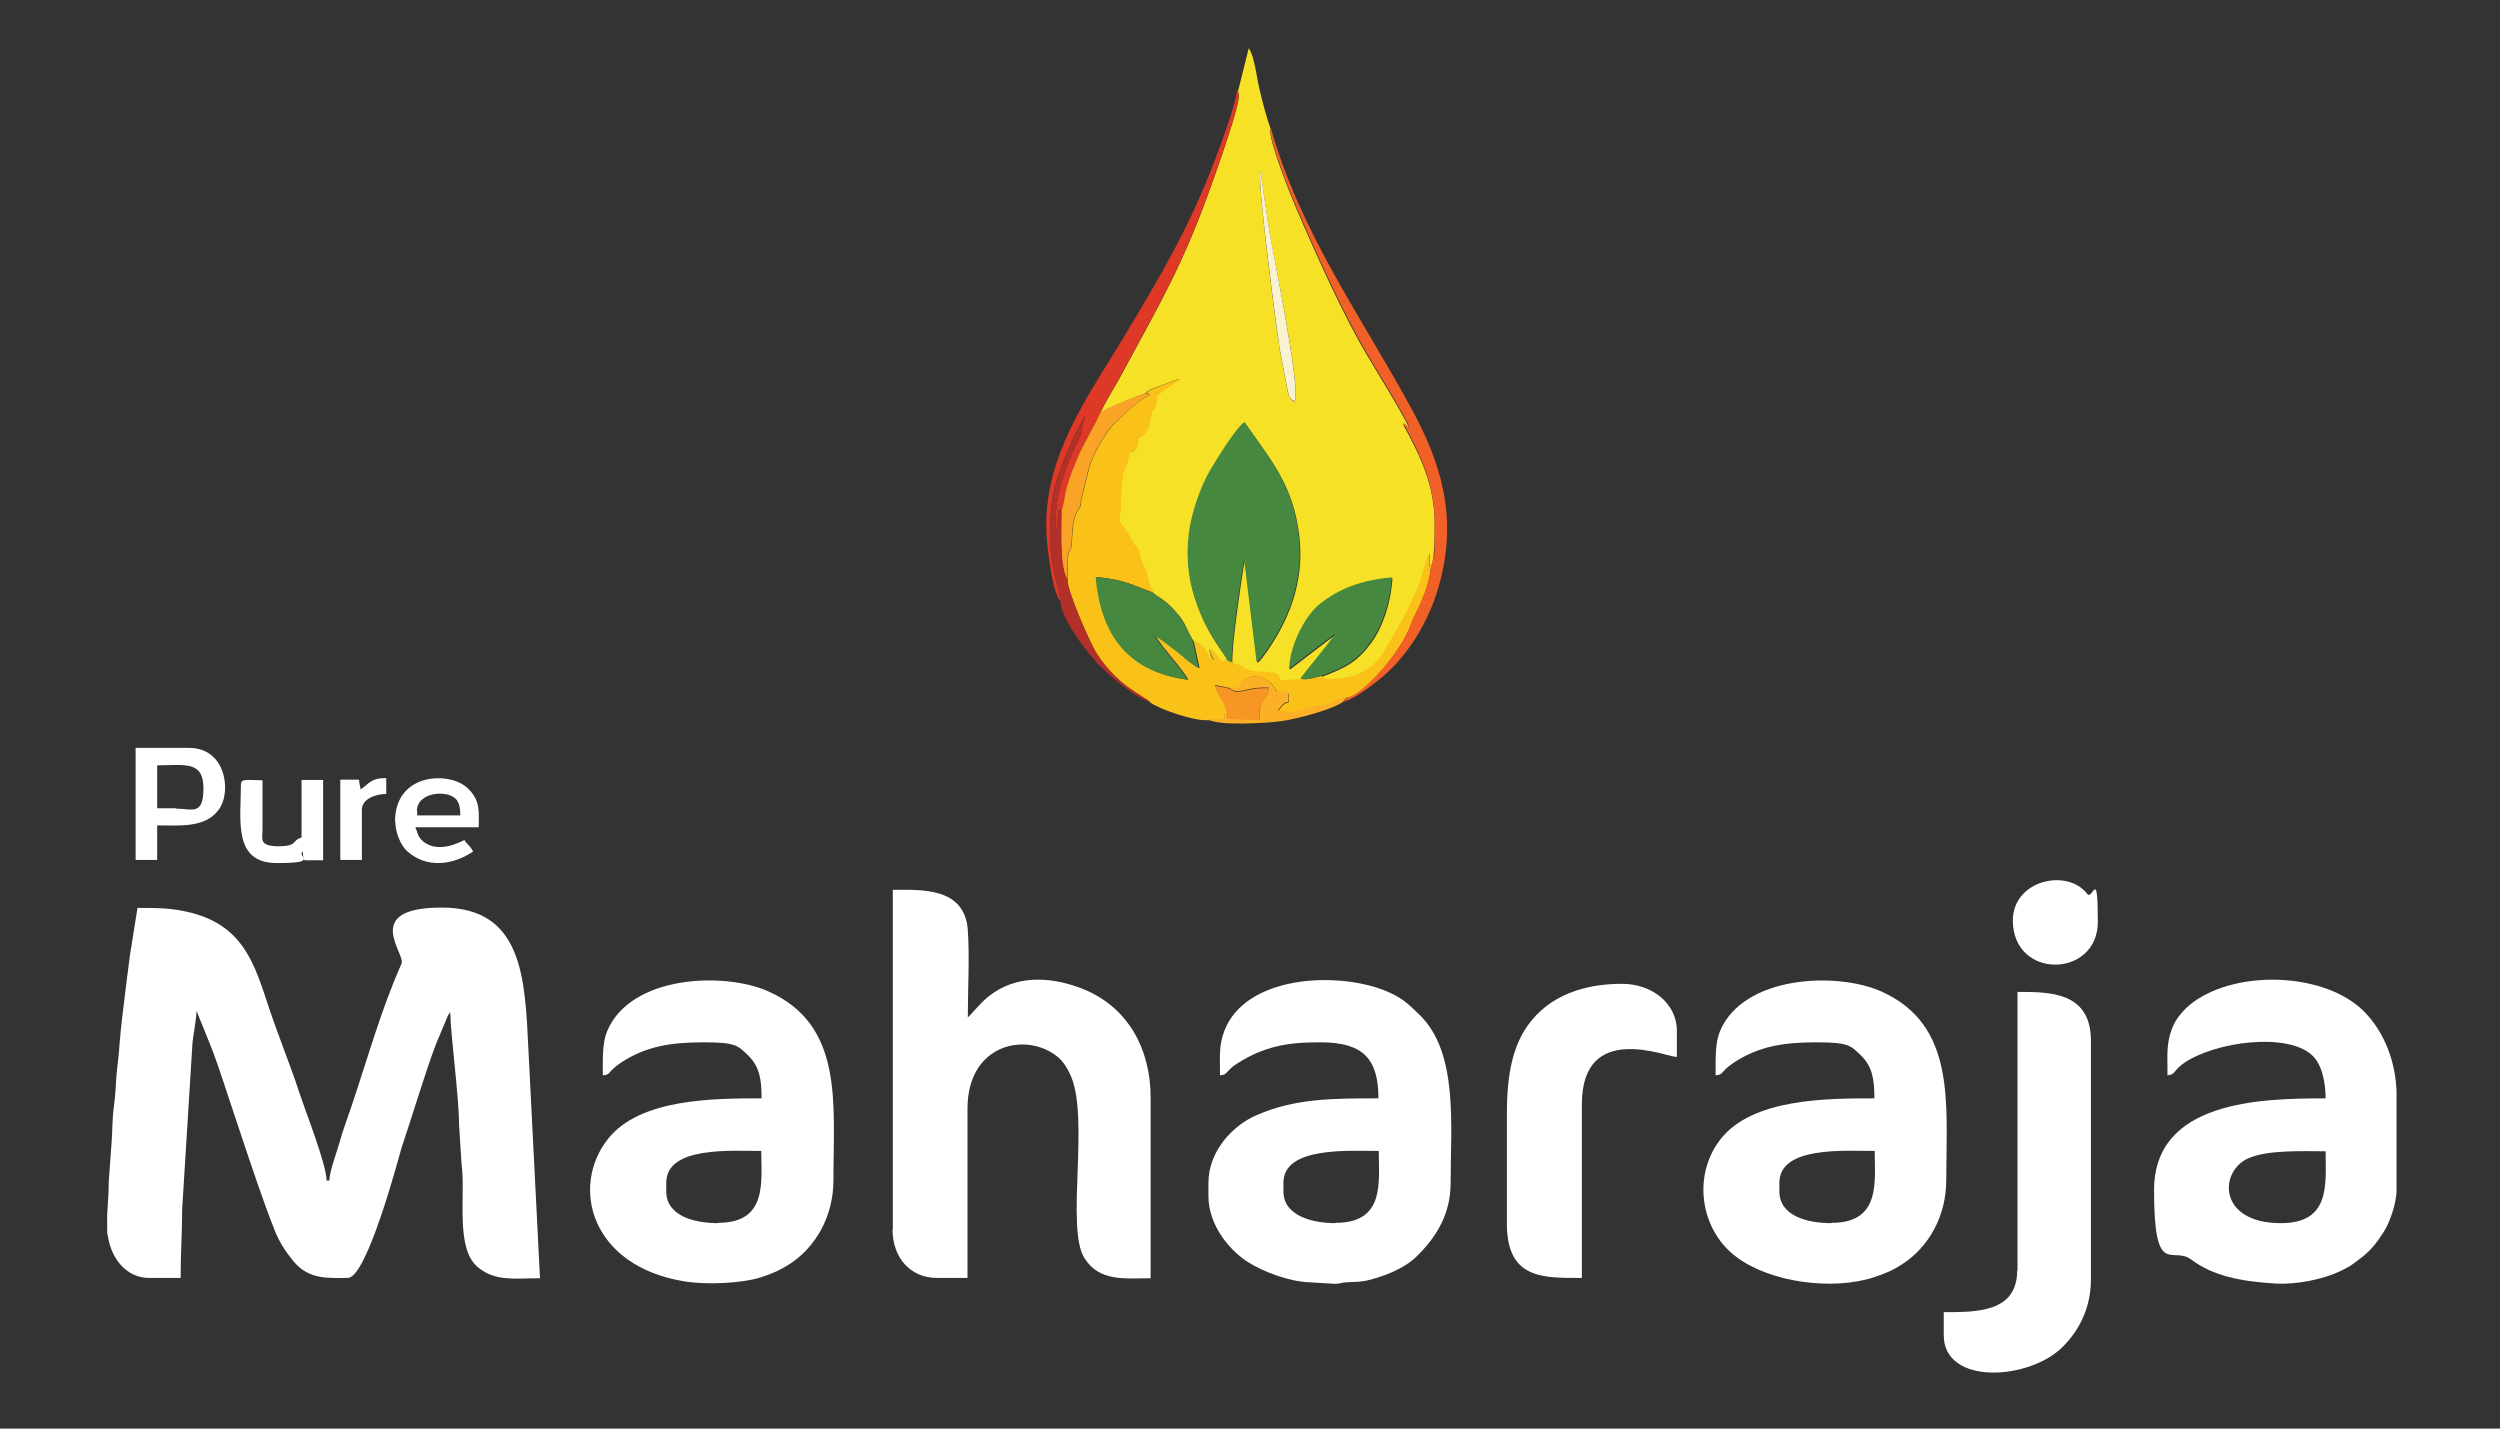 <?xml version="1.0" encoding="UTF-8"?> <svg xmlns="http://www.w3.org/2000/svg" width="140" height="80" viewBox="0 0 140 80" fill="none"><rect x="0" y="0" width="140" height="80" fill="#333333" stroke="none"/><path fill-rule="evenodd" clip-rule="evenodd" d="M69.282 5.107C69.422 5.264 69.317 5.089 69.37 5.316C69.475 5.821 68.057 9.743 67.917 10.144C66.237 14.902 65.012 16.871 62.755 21.072C62.387 21.752 61.915 22.466 61.617 23.128C61.95 22.884 63.682 22.17 64.102 22.048C64.295 21.839 64.732 21.682 65.047 21.577C65.38 21.473 65.712 21.298 66.08 21.211L64.785 22.117C64.68 23.355 64.557 22.518 64.4 23.425C64.33 23.808 64.365 23.843 64.207 24.105L64.102 24.244C63.91 24.471 63.927 24.401 63.735 24.505C63.665 25.464 63.385 25.255 63.245 25.325L63.087 25.987C62.667 27.05 62.947 25.795 62.79 27.189C62.702 27.834 62.755 27.73 62.755 28.305C62.755 28.95 62.422 29.054 63 29.664L63.035 29.699L63.332 30.222C63.367 30.274 63.42 30.379 63.437 30.431C63.63 30.745 63.542 30.431 63.7 30.728C63.787 30.884 63.77 30.884 63.787 31.041C63.91 31.616 64.085 31.686 64.19 32.087C64.522 33.481 64.365 32.593 64.575 33.203C64.785 33.377 65.065 33.534 65.257 33.691C65.52 33.9 65.712 34.109 65.905 34.335C66.377 34.841 66.447 35.259 66.815 35.869C67.165 36.078 67.235 36.026 67.48 36.392C67.672 36.671 67.655 36.863 67.97 36.985C67.777 36.688 67.742 36.671 67.742 36.357C68.022 36.532 68.215 36.863 68.407 37.089L68.705 36.95C68.635 36.758 68.635 36.793 68.512 36.601C67.917 35.765 67.462 34.998 67.095 33.987C66.622 32.732 66.43 31.372 66.605 29.943C66.762 28.723 67.252 27.346 67.777 26.423C68.197 25.673 69.23 24.035 69.72 23.686C71.085 25.673 72.432 27.12 72.765 30.048C73.062 32.593 72.17 34.858 70.7 36.828C70.577 36.985 70.56 37.037 70.402 37.107L69.702 31.355C69.527 32.418 68.932 36.357 69.02 37.142C69.352 37.368 69.23 37.142 69.65 37.42C70.105 37.752 70.472 37.612 71.225 37.717C71.68 37.786 71.557 37.804 71.715 38.17L72.852 38.065C73.027 37.752 74.515 36.044 74.777 35.555L72.222 37.508C72.292 36.009 73.202 34.457 73.955 33.865C75.022 33.028 76.23 32.54 77.98 32.383C77.892 33.725 77.455 35.085 76.807 35.974C76.055 37.002 75.477 37.368 74.007 37.908C74.007 37.908 74.042 37.908 74.042 37.943C74.112 38.187 75.547 38.048 76.002 37.821L76.282 37.699C76.615 37.542 77.087 37.159 77.297 36.88C77.332 36.828 77.367 36.793 77.402 36.741L78.61 34.649C79.52 32.715 79.31 33.412 79.905 31.372L80.08 30.989V31.878C80.045 31.425 80.027 31.86 80.185 31.669C80.342 31.006 80.342 30.048 80.342 29.333C80.342 27.172 79.537 25.534 78.557 23.738L78.925 24.035C78.802 23.564 77.122 20.845 76.667 20.078C75.285 17.812 73.692 14.239 72.607 11.712C72.345 11.102 70.962 7.704 71.155 7.216C70.91 6.536 70.7 5.717 70.525 4.967C70.385 4.392 70.245 3.12 69.93 2.701L69.317 5.159L69.282 5.107ZM71.662 19.555C71.417 18.039 70.402 10.161 70.577 9.586L71.067 12.863C71.365 14.571 72.87 21.821 72.502 22.501C72.275 22.414 72.187 22.205 72.117 21.961L71.662 19.573V19.555Z" fill="#F7E126"></path><path fill-rule="evenodd" clip-rule="evenodd" d="M64.085 22.048C64.557 22.03 64.207 21.978 64.382 22.135C63.892 22.292 62.667 23.425 62.3 23.843C61.88 24.296 61.127 25.569 60.97 26.3L60.585 27.869C60.462 28.392 60.637 28.165 60.357 28.601C59.937 29.281 60.112 30.449 59.955 30.78C59.762 31.163 59.902 30.571 59.815 31.128L59.78 32.436C59.71 33.011 61.075 36.061 61.39 36.566C62.58 38.449 64.05 38.971 64.417 39.337C64.89 39.704 66.85 40.383 67.62 40.331H68.547C68.547 39.651 68.512 40.192 68.722 39.965C68.67 39.32 68.197 38.971 68.04 38.361L68.88 38.536H69.37C69.44 38.414 69.65 37.734 70.542 37.926C70.875 37.995 71.225 38.257 71.382 38.518C71.575 38.797 71.47 38.71 71.435 38.762C71.452 38.762 71.505 38.71 71.522 38.745H71.837C71.96 38.745 72.082 38.815 72.17 38.849C72.17 39.826 72.205 38.937 71.645 39.738C71.645 39.738 71.645 39.756 71.627 39.773L71.54 39.808C72.625 40 72.695 39.843 73.552 39.616C73.867 39.529 74.165 39.529 74.55 39.407C74.952 39.268 75.04 39.076 75.477 39.059C76.265 38.989 78.435 36.584 78.995 35.015C79.257 34.266 79.992 33.272 80.15 31.616C79.992 31.808 80.027 31.39 80.062 31.826V30.937L79.887 31.32C79.292 33.359 79.502 32.662 78.592 34.597L77.385 36.688C77.35 36.741 77.315 36.776 77.28 36.828C77.07 37.107 76.58 37.49 76.265 37.647L75.985 37.769C75.53 37.995 74.095 38.117 74.025 37.891C74.025 37.873 73.99 37.873 73.99 37.856C73.587 37.943 73.272 38.083 72.852 38.013L71.715 38.117C71.557 37.769 71.68 37.734 71.225 37.664C70.472 37.56 70.105 37.682 69.65 37.368C69.23 37.072 69.352 37.316 69.02 37.089C68.792 36.985 68.915 37.089 68.722 36.915L68.425 37.054C68.25 36.828 68.04 36.497 67.76 36.322C67.76 36.636 67.795 36.653 67.987 36.95C67.672 36.845 67.69 36.653 67.497 36.357C67.235 35.991 67.182 36.061 66.832 35.834L67.182 37.42C66.85 37.281 66.307 36.776 65.975 36.514C65.73 36.322 64.977 35.712 64.697 35.59C65.187 36.392 66.167 37.386 66.552 38.065C63.315 37.647 61.687 35.66 61.407 32.314C62.912 32.453 63.402 32.749 64.61 33.203C64.4 32.592 64.557 33.481 64.225 32.087C64.137 31.686 63.945 31.616 63.822 31.041C63.787 30.884 63.822 30.902 63.735 30.727C63.577 30.431 63.665 30.762 63.472 30.431C63.437 30.379 63.385 30.274 63.367 30.222L63.07 29.699L63.035 29.664C62.457 29.054 62.79 28.95 62.79 28.305C62.79 27.73 62.755 27.834 62.825 27.189C63 25.795 62.72 27.067 63.122 25.987L63.28 25.325C63.402 25.255 63.7 25.481 63.77 24.505C63.945 24.401 63.945 24.47 64.137 24.244L64.242 24.104C64.417 23.843 64.382 23.791 64.435 23.425C64.592 22.536 64.715 23.355 64.82 22.117L66.115 21.211C65.747 21.298 65.415 21.455 65.082 21.577C64.767 21.682 64.33 21.839 64.137 22.048" fill="#FAC119"></path><path fill-rule="evenodd" clip-rule="evenodd" d="M68.687 36.915C68.88 37.089 68.757 36.985 68.985 37.089C68.897 36.287 69.492 32.366 69.667 31.303L70.367 37.054C70.525 36.985 70.542 36.932 70.665 36.775C72.135 34.823 73.027 32.557 72.73 29.995C72.397 27.067 71.05 25.621 69.685 23.634C69.195 23.982 68.18 25.638 67.742 26.37C67.217 27.294 66.727 28.671 66.57 29.891C66.395 31.337 66.57 32.679 67.06 33.934C67.427 34.945 67.882 35.695 68.477 36.549C68.6 36.723 68.617 36.706 68.67 36.897" fill="#46883F"></path><path fill-rule="evenodd" clip-rule="evenodd" d="M72.835 38.013C73.237 38.1 73.57 37.943 73.972 37.856C75.442 37.316 76.02 36.967 76.772 35.922C77.42 35.033 77.858 33.656 77.945 32.331C76.195 32.488 74.987 32.976 73.92 33.812C73.168 34.405 72.257 35.956 72.188 37.455L74.743 35.503C74.48 35.991 72.993 37.699 72.817 38.013" fill="#46883F"></path><path fill-rule="evenodd" clip-rule="evenodd" d="M66.797 35.869C66.43 35.259 66.36 34.841 65.888 34.336C65.695 34.126 65.502 33.9 65.24 33.691C65.047 33.534 64.767 33.377 64.558 33.203C63.35 32.749 62.86 32.453 61.355 32.314C61.653 35.678 63.263 37.647 66.5 38.065C66.115 37.386 65.135 36.392 64.645 35.59C64.907 35.73 65.677 36.322 65.922 36.514C66.255 36.776 66.797 37.281 67.13 37.42L66.78 35.834L66.797 35.869Z" fill="#46883F"></path><path fill-rule="evenodd" clip-rule="evenodd" d="M59.395 33.725C59.465 33.203 58.468 31.547 58.922 27.974C59.08 26.719 60.218 24.105 60.778 23.285C60.34 24.61 60.778 23.86 60.392 24.662C59.605 26.231 58.958 28.026 59.15 29.804C59.22 29.56 59.185 28.985 59.29 28.549L59.447 28.584C59.605 28.218 59.657 27.538 59.797 27.102C59.955 26.597 60.13 26.161 60.322 25.691C60.69 24.784 61.285 23.895 61.617 23.094C61.915 22.431 62.405 21.717 62.755 21.037C65.013 16.837 66.237 14.867 67.918 10.109C68.058 9.708 69.475 5.786 69.37 5.281C69.317 5.054 69.405 5.229 69.282 5.072C69.09 6.187 68.425 7.913 68.04 8.941C66.605 12.741 64.978 15.477 62.93 18.876C60.935 22.205 58.538 25.412 58.59 29.56C58.59 30.449 58.922 33.255 59.413 33.708" fill="#DE3827"></path><path fill-rule="evenodd" clip-rule="evenodd" d="M80.15 31.599C79.993 33.255 79.257 34.248 78.995 34.998C78.435 36.566 76.248 38.972 75.478 39.041L75.25 39.285C75.25 39.285 75.25 39.285 75.25 39.303C75.845 39.128 76.703 38.466 77.157 38.117C78.802 36.828 80.045 34.806 80.623 32.645C81.655 28.828 80.623 25.847 79.118 23.024C76.422 18.022 72.782 13.002 71.155 7.128C70.963 7.616 72.345 11.015 72.608 11.625C73.692 14.135 75.285 17.708 76.668 19.991C77.123 20.758 78.802 23.477 78.925 23.948L78.558 23.651C79.537 25.447 80.343 27.102 80.343 29.246C80.343 31.39 80.343 30.919 80.185 31.582" fill="#F16127"></path><path fill-rule="evenodd" clip-rule="evenodd" d="M61.6 23.128C61.267 23.93 60.672 24.819 60.305 25.725C60.112 26.196 59.937 26.632 59.78 27.137C59.64 27.573 59.587 28.27 59.43 28.619C59.447 29.264 59.29 31.826 59.762 32.436L59.797 31.128C59.885 30.571 59.762 31.146 59.937 30.78C60.095 30.449 59.92 29.281 60.34 28.601C60.602 28.166 60.445 28.392 60.567 27.869L60.952 26.301C61.11 25.569 61.862 24.296 62.282 23.843C62.65 23.442 63.875 22.309 64.365 22.135C64.19 21.978 64.54 22.03 64.067 22.048C63.647 22.17 61.915 22.884 61.582 23.128" fill="#F9A327"></path><path fill-rule="evenodd" clip-rule="evenodd" d="M59.395 33.725C59.447 34.684 60.865 36.514 61.372 37.054C61.932 37.664 63.385 38.972 64.417 39.32C64.05 38.954 62.58 38.431 61.39 36.549C61.057 36.044 59.71 32.976 59.78 32.418C59.307 31.791 59.465 29.246 59.447 28.601L59.29 28.566C59.185 29.002 59.22 29.56 59.15 29.821C58.957 28.026 59.622 26.248 60.392 24.68C60.795 23.878 60.34 24.645 60.777 23.303C60.217 24.122 59.097 26.736 58.922 27.991C58.467 31.564 59.447 33.203 59.395 33.743" fill="#B33028"></path><path fill-rule="evenodd" clip-rule="evenodd" d="M8.33 71.564H10.115C10.115 70.17 10.202 69.072 10.202 67.695L10.78 58.388C10.832 57.882 10.99 57.115 11.007 56.61L11.795 58.562C12.075 59.259 12.302 59.956 12.53 60.636C13.195 62.641 14.682 67.189 15.382 68.898C15.662 69.595 15.977 70.065 16.415 70.606C17.29 71.686 18.392 71.564 19.477 71.564C20.562 71.564 22.365 64.68 22.487 64.279C23.082 62.519 23.782 60.148 24.412 58.475L25.077 56.889C25.165 56.732 25.13 56.802 25.217 56.697C25.217 57.813 25.707 61.438 25.707 62.972L25.847 65.168C26.092 66.963 25.462 69.943 26.792 70.989C27.772 71.773 28.805 71.582 30.24 71.582L29.592 58.789C29.4 54.815 29.295 50.824 24.745 50.824C20.195 50.824 22.732 53.42 22.487 53.961C21.332 56.558 20.597 59.242 19.687 61.943C19.46 62.623 19.197 63.303 19.022 63.948C18.865 64.523 18.445 65.603 18.445 66.109H18.287C18.287 65.22 17.097 62.205 16.765 61.194C16.24 59.59 15.592 58.022 15.067 56.453C14.28 54.083 13.685 51.887 10.727 51.12C9.695 50.858 8.977 50.841 7.7 50.841L7.28 53.473C7.157 54.362 7.052 55.303 6.93 56.261C6.807 57.203 6.72 58.092 6.65 59.033C6.615 59.416 6.527 60.026 6.51 60.41C6.475 60.915 6.457 61.386 6.387 61.891C6.265 62.763 6.3 63.512 6.247 64L6.09 66.179C6.09 66.806 6.037 67.451 6.002 68.026V68.898C6.002 69.002 6.002 69.107 6.037 69.194C6.23 70.519 7.105 71.564 8.347 71.564" fill="white"></path><path fill-rule="evenodd" clip-rule="evenodd" d="M49.98 68.828C49.98 70.397 50.943 71.564 52.483 71.564H54.18V62.083C54.18 58.405 57.54 57.76 59.255 59.207C59.517 59.416 59.78 59.834 59.92 60.148C61.057 62.484 59.657 68.741 60.725 70.449C61.565 71.791 63 71.582 64.435 71.582V61.455C64.435 58.754 63.175 56.383 60.62 55.373C59.028 54.745 57.19 54.571 55.685 55.564C55.3 55.826 55.212 55.913 54.898 56.227C54.722 56.401 54.32 56.871 54.197 56.976C54.197 55.46 54.303 53.525 54.197 52.078C54.023 49.656 51.555 49.83 49.998 49.83V68.88L49.98 68.828Z" fill="white"></path><path fill-rule="evenodd" clip-rule="evenodd" d="M68.32 60.218C68.652 60.183 68.617 60.131 68.827 59.922C69.02 59.73 69.09 59.678 69.317 59.538C69.685 59.294 70.035 59.12 70.42 58.946C71.627 58.457 72.59 58.37 73.955 58.37C76.352 58.37 77.192 59.312 77.192 61.508C74.62 61.508 72.485 61.508 70.332 62.466C69.055 63.024 67.672 64.436 67.672 66.248V66.98C67.672 68.636 68.88 70.048 69.912 70.693C70.735 71.216 72.205 71.773 73.325 71.808L74.777 71.895C75.127 71.878 75.075 71.826 75.425 71.808C76.3 71.773 76.457 71.773 77.35 71.477C78.032 71.251 78.837 70.85 79.31 70.379C80.43 69.298 81.235 67.991 81.235 66.248C81.235 63.024 81.672 58.98 79.52 56.854C78.837 56.192 78.487 55.843 77.525 55.46C74.76 54.379 69.737 54.658 68.565 57.725C68.25 58.545 68.32 59.137 68.32 60.2M74.777 68.497C73.552 68.497 71.872 68.113 71.872 66.719V66.231C71.872 64.192 75.547 64.453 77.21 64.453C77.21 66.196 77.577 68.479 74.795 68.479L74.777 68.497Z" fill="white"></path><path fill-rule="evenodd" clip-rule="evenodd" d="M96.075 60.218C96.547 60.183 96.32 60.026 97.072 59.521C98.49 58.58 99.907 58.37 101.727 58.37C103.547 58.37 103.635 58.562 104.177 59.068C104.86 59.712 104.965 60.444 104.965 61.508C102.322 61.508 98.14 61.508 96.355 63.791C94.762 65.813 95.2 68.88 97.247 70.397C99.155 71.826 102.637 72.279 104.93 71.529C105.577 71.32 106.015 71.129 106.522 70.797C108.01 69.839 108.99 68.096 108.99 66.092C108.99 61.787 109.567 57.394 105.332 55.512C102.847 54.414 97.632 54.623 96.32 57.743C96.04 58.405 96.075 59.294 96.075 60.235M102.55 68.497C101.22 68.497 99.645 68.096 99.645 66.719V66.231C99.645 64.174 103.302 64.453 104.982 64.453C104.982 66.161 105.35 68.479 102.567 68.479L102.55 68.497Z" fill="white"></path><path fill-rule="evenodd" clip-rule="evenodd" d="M33.758 60.218C34.23 60.183 34.002 60.026 34.755 59.521C36.172 58.58 37.59 58.37 39.41 58.37C41.23 58.37 41.318 58.562 41.86 59.068C42.542 59.712 42.648 60.444 42.648 61.508C40.005 61.508 35.822 61.508 34.038 63.791C31.938 66.458 33.075 70.902 38.325 71.756C39.585 71.965 41.58 71.861 42.612 71.529C43.26 71.32 43.68 71.129 44.205 70.797C45.693 69.839 46.672 68.096 46.672 66.092C46.672 61.787 47.267 57.394 43.015 55.512C40.547 54.414 35.315 54.606 34.002 57.743C33.722 58.405 33.758 59.294 33.758 60.235M40.215 68.497C38.885 68.497 37.31 68.096 37.31 66.719V66.231C37.31 64.174 40.968 64.453 42.63 64.453C42.63 66.161 42.998 68.479 40.215 68.479V68.497Z" fill="white"></path><path fill-rule="evenodd" clip-rule="evenodd" d="M121.362 60.218C121.852 60.183 121.677 59.956 122.342 59.503C124.092 58.335 128.03 57.812 129.447 59.067C130.06 59.59 130.235 60.706 130.235 61.508C126.577 61.508 120.627 61.647 120.627 66.649C120.627 71.651 121.642 69.734 122.71 70.536C123.917 71.442 125.44 71.756 127.417 71.878C128.52 71.948 130.095 71.669 131.127 71.146C131.565 70.937 131.687 70.85 132.072 70.553C132.72 70.083 133.052 69.664 133.49 68.985C133.805 68.497 134.207 67.416 134.207 66.632V61.316C134.207 59.556 133.542 57.795 132.37 56.627C130.2 54.466 125.317 54.274 122.797 56.139C122.307 56.505 121.817 57.046 121.607 57.673C121.31 58.51 121.38 59.067 121.38 60.183M127.732 68.497C124.162 68.497 124.267 65.551 125.93 64.854C127.032 64.383 128.94 64.471 130.235 64.471C130.235 66.301 130.532 68.497 127.732 68.497Z" fill="white"></path><path fill-rule="evenodd" clip-rule="evenodd" d="M112.962 71.146C112.962 73.499 110.687 73.481 108.85 73.481V74.771C108.85 77.595 113.627 77.299 115.5 75.434C116.497 74.44 117.092 73.168 117.092 71.634V58.283C117.092 55.529 114.765 55.547 112.98 55.547V71.146H112.962Z" fill="white"></path><path fill-rule="evenodd" clip-rule="evenodd" d="M84.385 62.397V68.514C84.385 71.634 86.38 71.564 88.585 71.564V61.839C88.585 57.15 93.31 59.19 93.905 59.19V57.743C93.905 56.139 92.453 55.094 90.843 55.094C89.233 55.094 87.132 55.46 85.75 57.168C84.718 58.44 84.385 60.113 84.385 62.397Z" fill="white"></path><path fill-rule="evenodd" clip-rule="evenodd" d="M112.718 51.538C112.718 54.885 117.478 54.78 117.478 51.625C117.478 48.471 117.198 50.458 116.883 50.057C115.78 48.61 112.718 49.272 112.718 51.556" fill="white"></path><path fill-rule="evenodd" clip-rule="evenodd" d="M7.595 48.157H8.802V46.222C10.08 46.222 11.655 46.397 12.355 45.176C12.932 44.148 12.582 41.882 10.588 41.882H7.595V48.157ZM9.852 45.264H8.802V42.858C10.342 42.858 11.393 42.58 11.393 44.148C11.393 45.717 10.727 45.281 9.852 45.281V45.264Z" fill="white"></path><path fill-rule="evenodd" clip-rule="evenodd" d="M22.137 45.996C22.137 46.641 22.452 47.355 22.802 47.669C23.87 48.627 25.322 48.471 26.495 47.686C26.302 47.32 26.197 47.338 26.005 47.041C25.34 47.39 24.412 47.669 23.73 47.146C23.362 46.867 23.38 46.553 23.257 46.327H26.81C26.81 45.42 26.915 44.828 26.18 44.131C25.2 43.19 22.12 43.242 22.12 46.013M23.345 45.42C23.345 44.322 25.147 44.2 25.585 44.81C25.742 45.037 25.777 45.316 25.777 45.664H23.362V45.42H23.345Z" fill="white"></path><path fill-rule="evenodd" clip-rule="evenodd" d="M13.492 43.904C13.492 45.891 13.02 48.331 15.505 48.331C17.99 48.331 16.572 47.948 16.957 47.686C16.957 47.93 16.992 47.983 17.045 48.174H18.095V43.678H16.887V46.902C16.327 47.059 16.695 47.39 15.592 47.39C14.49 47.39 14.7 46.972 14.7 46.501V43.695C13.86 43.695 13.492 43.573 13.492 43.939" fill="white"></path><path fill-rule="evenodd" clip-rule="evenodd" d="M20.195 44.218C20.16 43.904 20.125 44.009 20.107 43.66H19.057V48.157H20.265V45.351C20.265 44.706 21.087 44.462 21.63 44.462V43.573C20.737 43.573 20.685 43.887 20.177 44.218" fill="white"></path><path fill-rule="evenodd" clip-rule="evenodd" d="M68.88 38.536C69.09 38.797 69.545 38.693 69.895 38.605C70.367 38.501 70.525 38.501 71.05 38.501C70.997 39.059 70.875 38.971 70.665 39.372C70.542 39.616 70.507 39.93 70.525 40.296L68.722 40.226V39.93C68.512 40.157 68.565 39.616 68.547 40.261H67.62C68.11 40.68 71.032 40.488 71.767 40.383C72.625 40.261 74.69 39.721 75.232 39.285V39.268L75.46 39.024C75.022 39.024 74.935 39.233 74.532 39.372C74.165 39.494 73.85 39.512 73.535 39.581C72.677 39.791 72.625 39.965 71.522 39.773L71.61 39.738C71.61 39.738 71.61 39.721 71.627 39.703C72.187 38.902 72.152 39.791 72.152 38.815C72.082 38.78 71.96 38.71 71.82 38.693H71.505C71.487 38.693 71.452 38.727 71.417 38.745C71.435 38.693 71.54 38.797 71.365 38.501C71.19 38.239 70.84 37.978 70.525 37.908C69.632 37.734 69.405 38.414 69.352 38.501H68.862C68.862 38.518 68.862 38.536 68.862 38.536H68.88Z" fill="#FBB026"></path><path fill-rule="evenodd" clip-rule="evenodd" d="M72.502 22.484C72.853 21.804 71.365 14.553 71.067 12.845L70.578 9.569C70.403 10.144 71.435 18.022 71.662 19.538L72.118 21.926C72.188 22.187 72.257 22.396 72.502 22.466" fill="#F9F2D1"></path><path fill-rule="evenodd" clip-rule="evenodd" d="M68.722 39.965V40.261L70.525 40.331C70.507 39.965 70.525 39.651 70.665 39.407C70.875 39.007 70.998 39.094 71.05 38.536C70.543 38.536 70.368 38.536 69.895 38.641C69.545 38.728 69.09 38.832 68.88 38.571L68.04 38.397C68.198 39.007 68.653 39.338 68.722 40" fill="#F79525"></path></svg> 